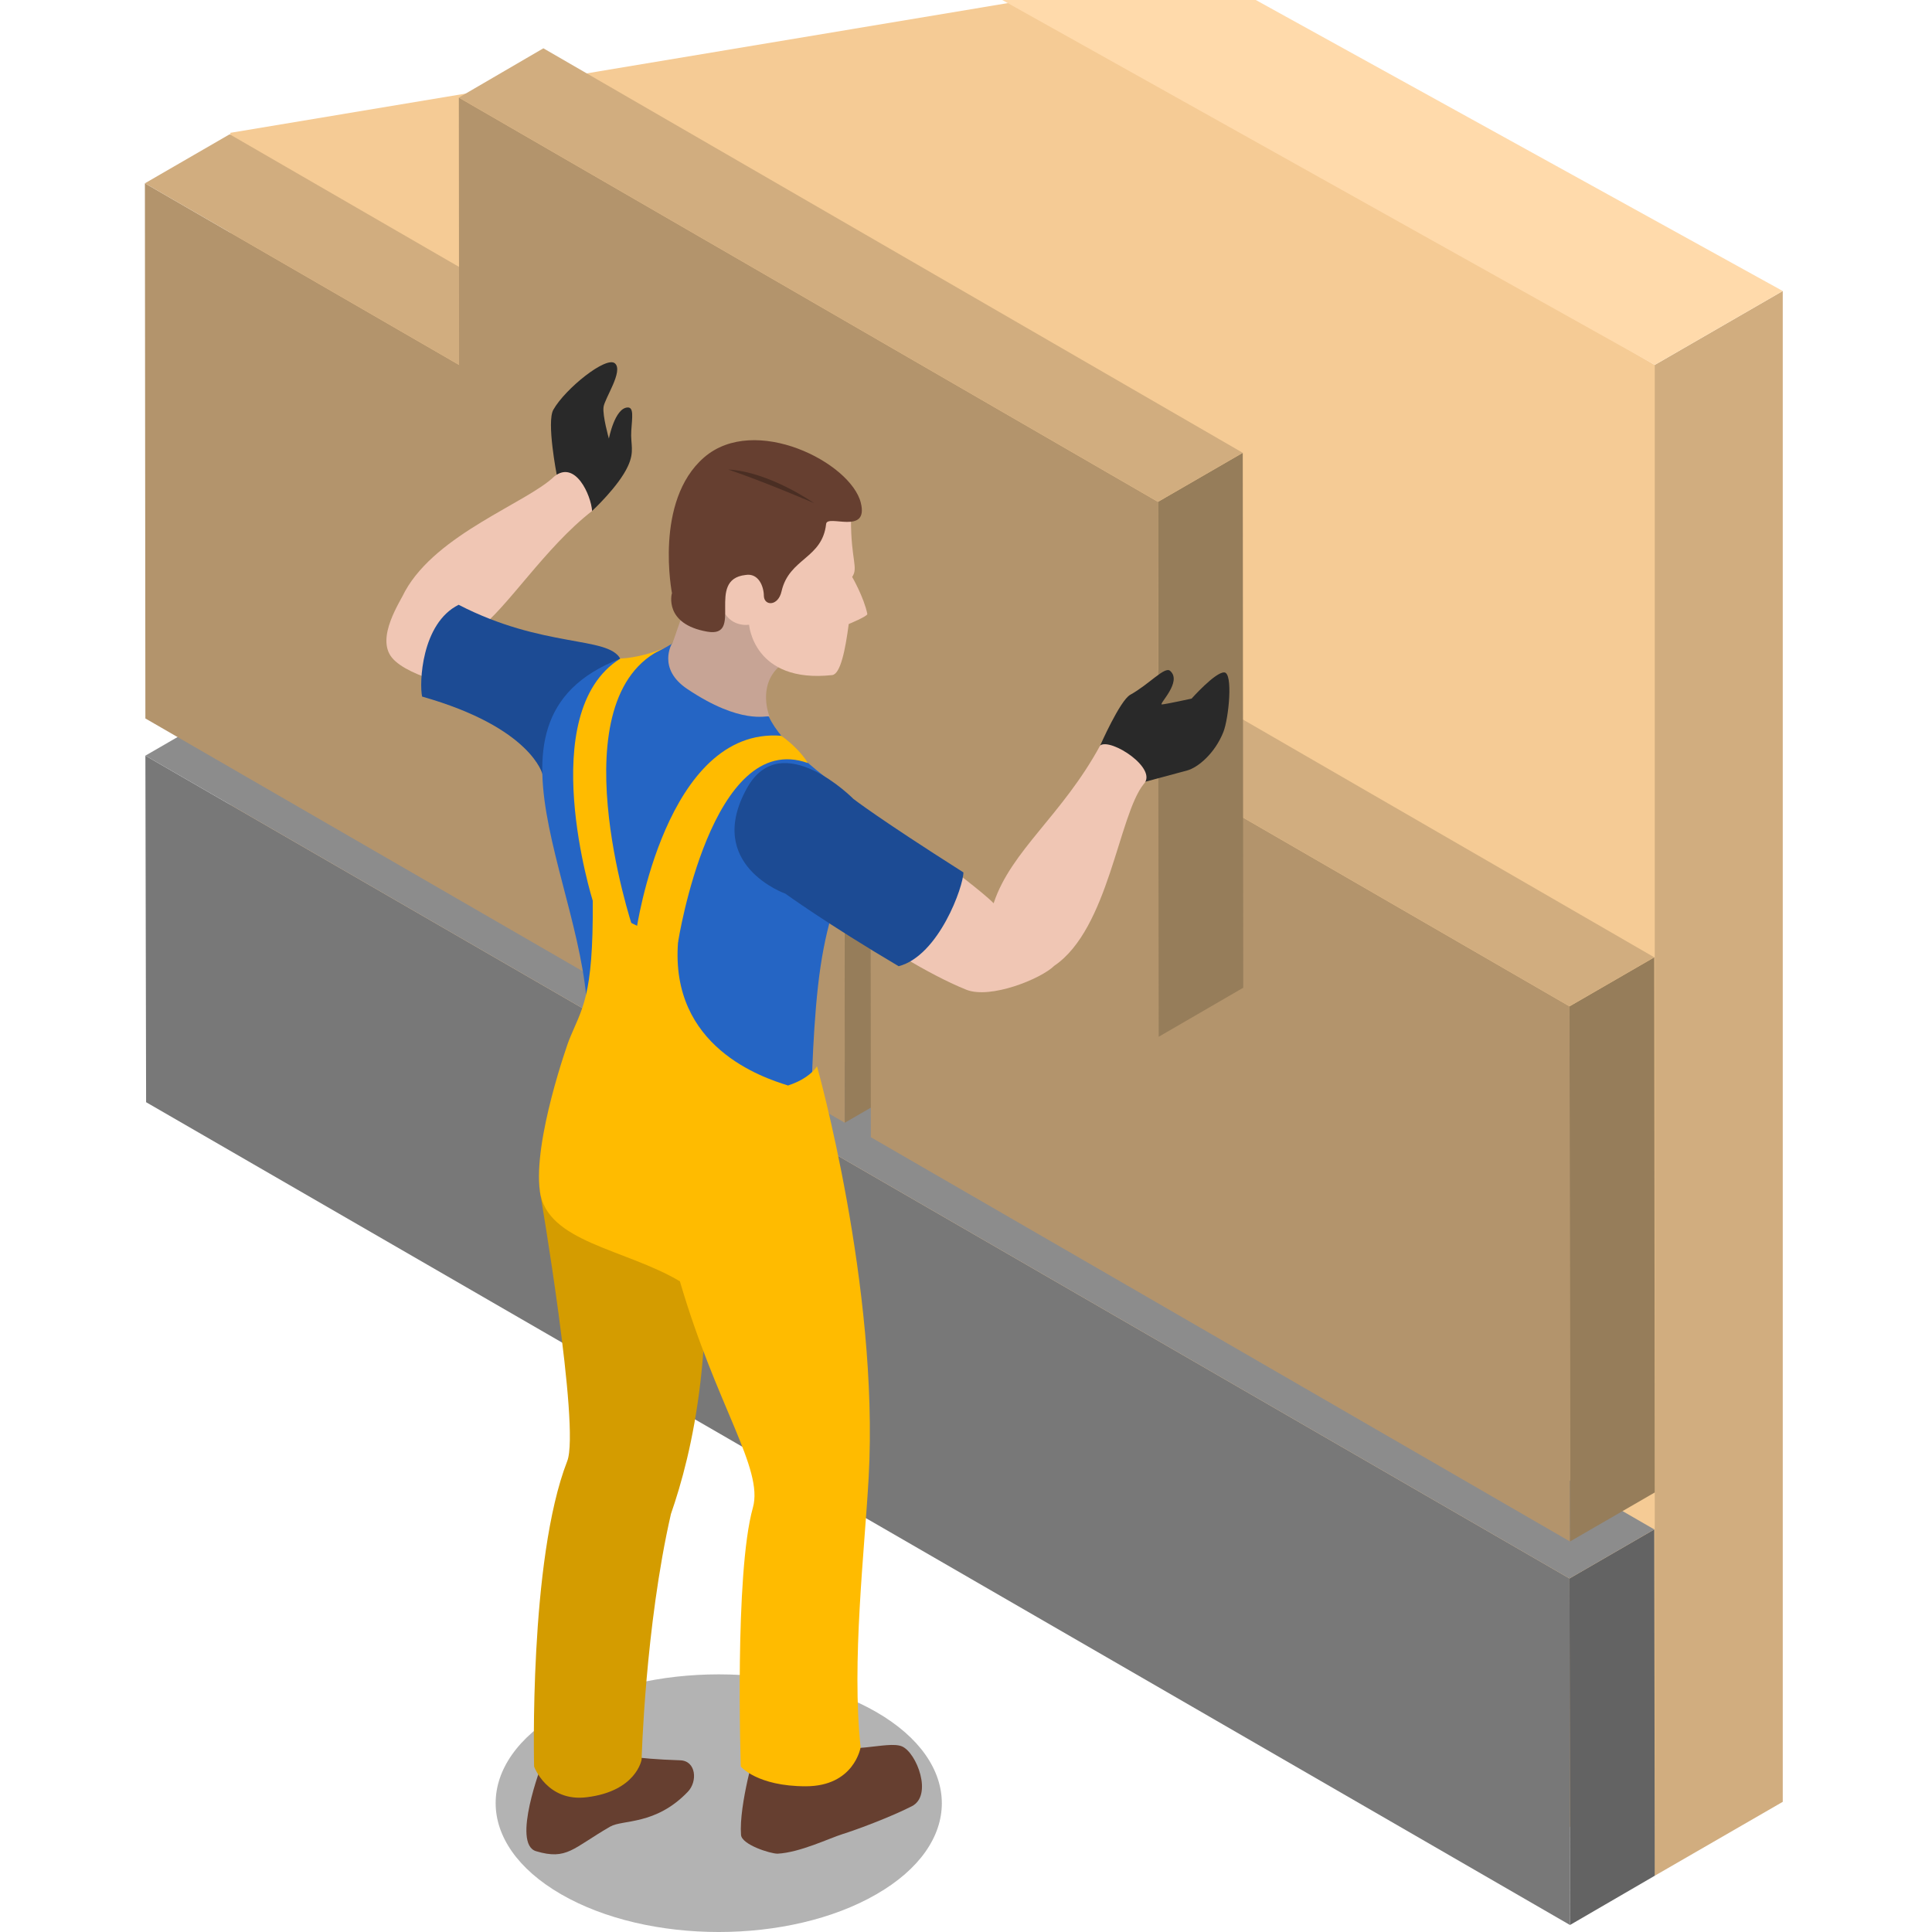 <svg width="80" height="80" viewBox="0 0 80 80" fill="none" xmlns="http://www.w3.org/2000/svg">
<g clip-path="url(#clip0_44_1862)">
<path d="M9.54 43.62L68.52 77.67L69.83 73.88V16.16L68.52 15.11L42.5 0L9.54 5.5V43.62Z" fill="#F5CB95"/>
<path d="M68.52 77.67L73.82 74.61V12.05L68.52 15.11V77.67Z" fill="#D1AD7F"/>
<path d="M68.52 15.11L41.5 0H52L73.82 12.05L68.52 15.11Z" fill="#FFDAAB"/>
<path d="M64.99 65.36L6.02 31.29L6.05 45.64L65.01 79.71L64.99 65.36Z" fill="#787878"/>
<path d="M68.52 77.67L68.5 63.33L64.99 65.36L65.01 79.71L68.52 77.67Z" fill="#636363"/>
<path d="M68.5 63.33L9.53 29.26L6.02 31.29L64.99 65.36L68.5 63.33Z" fill="#8C8C8C"/>
<path d="M34.96 24.33L6 7.59L6.02 29.75L34.98 46.49L34.96 24.33Z" fill="#B3946C"/>
<path d="M38.49 44.46L38.46 22.3L34.96 24.33L34.98 46.49L38.49 44.46Z" fill="#967D5A"/>
<path d="M38.46 22.3L9.51 5.56L6 7.59L34.96 24.33L38.46 22.3Z" fill="#D1AD7F"/>
<path d="M64.99 41.67L36.04 24.93L36.06 47.09L65.01 63.83L64.99 41.67Z" fill="#B3946C"/>
<path d="M68.52 61.8L68.5 39.64L64.99 41.67L65.01 63.83L68.52 61.8Z" fill="#967D5A"/>
<path d="M68.5 39.64L39.54 22.9L36.04 24.93L64.99 41.67L68.5 39.64Z" fill="#D1AD7F"/>
<path d="M47.95 20.78L19 4.04L19.02 26.19L47.98 42.93L47.95 20.78Z" fill="#B3946C"/>
<path d="M51.48 40.9L51.46 18.75L47.95 20.78L47.98 42.93L51.48 40.9Z" fill="#967D5A"/>
<path d="M51.46 18.75L22.5 2L19 4.04L47.95 20.78L51.46 18.75Z" fill="#D1AD7F"/>
<path opacity="0.3" d="M36.294 78.435C32.687 80.522 26.836 80.522 23.229 78.435C19.622 76.349 19.622 72.973 23.229 70.896C26.836 68.81 32.687 68.81 36.294 70.896C39.901 72.983 39.901 76.358 36.294 78.435Z" fill="black"/>
<path d="M23.053 19.655C23.053 19.655 22.626 17.467 22.913 16.966C23.405 16.094 25.102 14.731 25.463 15.046C25.825 15.362 25.037 16.493 24.991 16.855C24.944 17.216 25.213 18.162 25.213 18.162C25.213 18.162 25.454 16.901 25.983 16.873C26.252 16.855 26.177 17.272 26.14 17.837C26.103 18.403 26.289 18.681 26.001 19.303C25.621 20.137 24.518 21.157 24.518 21.157L23.359 20.675L23.062 19.664L23.053 19.655Z" fill="#292929"/>
<path d="M21.393 27.862C21.393 27.862 20.243 26.396 19.798 26.063C20.994 25.191 22.561 22.678 24.518 21.157C24.471 20.499 23.822 19.034 22.951 19.729C21.819 20.823 18.101 22.094 16.775 24.477C16.58 24.904 15.551 26.396 16.228 27.231C16.942 28.103 19.52 28.557 19.52 28.557L21.383 27.862H21.393Z" fill="#F0C6B4"/>
<path d="M28.18 25.673L27.846 26.637L27.179 27.62L27.308 29.41L30.526 30.587L31.861 29.66C31.861 29.66 31.361 28.436 32.242 27.62C32.52 27.194 32.242 25.181 32.242 25.181L29.033 24.282L28.189 25.664L28.18 25.673Z" fill="#C7A495"/>
<path d="M24.378 29.577C24.378 29.577 26.196 28.223 25.686 27.277C25.166 26.331 22.496 26.851 18.991 25.043C17.442 25.812 17.359 28.306 17.479 28.844C22.023 30.133 22.468 32.071 22.468 32.071L24.378 29.577Z" fill="#1C4B94"/>
<path d="M27.837 26.647C27.837 26.647 26.427 27.565 25.676 27.277C18.852 29.92 25.129 37.774 24.248 43.57C23.785 44.497 27.837 46.973 27.837 46.973L33.605 45.239C33.605 45.239 33.66 42.132 33.976 40.027C34.291 37.922 34.792 36.837 35.144 35.966C35.886 33.981 34.087 32.108 34.087 32.108C34.087 32.108 32.353 30.81 31.834 29.67C31.741 29.614 30.684 30.022 28.458 28.529C27.197 27.685 27.828 26.637 27.828 26.637L27.837 26.647Z" fill="#2565C4"/>
<path d="M24.694 72.556C25.806 72.658 26.177 72.825 28.162 72.89C28.829 72.909 28.894 73.771 28.477 74.198C27.142 75.589 25.779 75.338 25.268 75.635C23.711 76.534 23.479 77.035 22.199 76.655C21.17 76.349 22.44 73.048 22.44 73.048C22.44 73.048 22.44 73.743 24.694 72.556Z" fill="#663F30"/>
<path d="M22.357 49.337C22.357 49.337 24.035 59.111 23.488 60.502C21.893 64.582 22.116 73.15 22.116 73.15C22.116 73.15 22.654 74.624 24.295 74.42C26.354 74.17 26.567 72.862 26.567 72.862C26.567 72.862 26.715 67.354 27.782 62.69C28.644 60.205 29.812 55.513 28.885 47.9C28.477 47.918 22.357 49.346 22.357 49.346V49.337Z" fill="#D49C00"/>
<path d="M34.134 72.111C35.042 72.751 36.739 72.056 37.351 72.315C37.963 72.584 38.631 74.346 37.759 74.791C36.888 75.236 35.469 75.765 34.903 75.941C34.338 76.117 33.123 76.71 32.196 76.757C31.899 76.757 30.712 76.386 30.684 75.978C30.591 74.726 31.305 72.343 31.305 72.343C31.305 72.343 31.584 72.009 34.134 72.102V72.111Z" fill="#663F30"/>
<path d="M33.828 44.154C33.828 44.154 33.197 45.267 30.805 45.137C28.7 45.025 23.544 43.115 23.544 43.115C23.544 43.115 22.06 47.232 22.357 49.337C22.654 51.442 25.89 51.711 28.153 53.056C29.664 58.221 31.63 60.817 31.175 62.431C30.406 65.166 30.675 73.15 30.675 73.15C30.675 73.15 31.352 73.966 33.364 73.966C35.376 73.966 35.636 72.352 35.636 72.352C35.256 68.819 35.803 64.192 35.97 61.169C36.405 53.269 33.828 44.145 33.828 44.145V44.154Z" fill="#FFBB00"/>
<path d="M45.558 30.866C45.558 30.866 46.374 29.011 46.8 28.77C47.588 28.334 48.228 27.583 48.451 27.778C48.97 28.223 47.968 29.16 48.108 29.169C48.237 29.169 49.341 28.928 49.341 28.928C49.341 28.928 50.324 27.824 50.695 27.843C51.066 27.861 50.88 29.744 50.658 30.309C50.305 31.2 49.601 31.784 49.156 31.904C48.71 32.025 47.431 32.368 47.431 32.368L45.558 30.875V30.866Z" fill="#292929"/>
<path d="M39.141 35.78C39.141 35.78 40.773 37.004 41.144 37.403C41.867 35.215 43.981 33.768 45.557 30.866C46.003 30.55 47.968 31.83 47.356 32.47C46.318 33.759 45.91 38.46 43.657 39.99C43.1 40.537 41.005 41.381 40.012 40.982C38.352 40.315 36.322 38.961 36.322 38.961L39.141 35.771V35.78Z" fill="#F0C6B4"/>
<path d="M30.934 32.628C29.154 35.818 32.52 37.005 32.52 37.005C32.52 37.005 34.263 38.266 37.212 40.009C38.881 39.573 39.901 36.68 39.892 36.123C36.359 33.88 35.339 33.082 35.339 33.082C35.339 33.082 32.362 30.068 30.934 32.628Z" fill="#1C4B94"/>
<path d="M35.283 23.883C35.283 23.883 35.775 24.736 35.914 25.423C35.932 25.515 35.144 25.84 35.144 25.84C35.005 26.906 34.801 27.917 34.458 27.954C31.203 28.306 31.018 25.868 31.018 25.868C31.018 25.868 30.192 26.016 29.877 25.117C29.627 24.384 28.598 21.5 29.209 21.018C29.97 20.406 32.047 19.247 33.373 19.506C34.634 19.757 35.163 21.426 35.237 21.528C35.237 23.197 35.552 23.512 35.283 23.893V23.883Z" fill="#F0C6B4"/>
<path d="M27.828 24.579C27.828 24.579 27.068 20.749 29.154 18.941C31.25 17.123 35.237 19.154 35.645 20.823C35.979 22.177 34.254 21.278 34.208 21.695C34.05 23.141 32.678 23.104 32.362 24.486C32.223 25.107 31.648 25.098 31.63 24.681C31.63 24.282 31.407 23.716 30.869 23.809C29.2 23.994 30.823 26.424 29.284 26.155C27.476 25.84 27.819 24.579 27.819 24.579H27.828Z" fill="#663F30"/>
<path d="M23.544 43.115C24.091 41.743 24.573 41.362 24.545 37.292C24.545 37.292 26.103 38.404 28.078 38.989C27.726 43.375 31.611 44.627 32.613 44.942C32.121 49.179 23.646 47.269 23.553 43.106L23.544 43.115Z" fill="#FFBB00"/>
<path d="M26.354 38.497C26.354 38.497 27.568 30.087 32.353 30.467C32.826 30.81 33.215 31.209 33.456 31.598C29.46 30.161 28.078 39.007 28.078 39.007L27.179 39.434L26.354 38.507V38.497Z" fill="#FFBB00"/>
<path d="M25.677 27.277C22.107 29.521 24.545 37.301 24.545 37.301L25.454 38.711L26.187 38.367C26.187 38.367 23.025 28.844 27.494 26.841C26.446 27.268 25.677 27.268 25.677 27.268V27.277Z" fill="#FFBB00"/>
<path d="M30.155 19.442C31.861 19.534 33.707 20.833 33.707 20.833C33.707 20.833 31.667 19.952 30.155 19.442Z" fill="#4A2E23"/>
</g>
<defs>
<clipPath id="clip0_44_1862">
<rect width="80" height="80" fill="white"/>
</clipPath>
</defs>
</svg>
